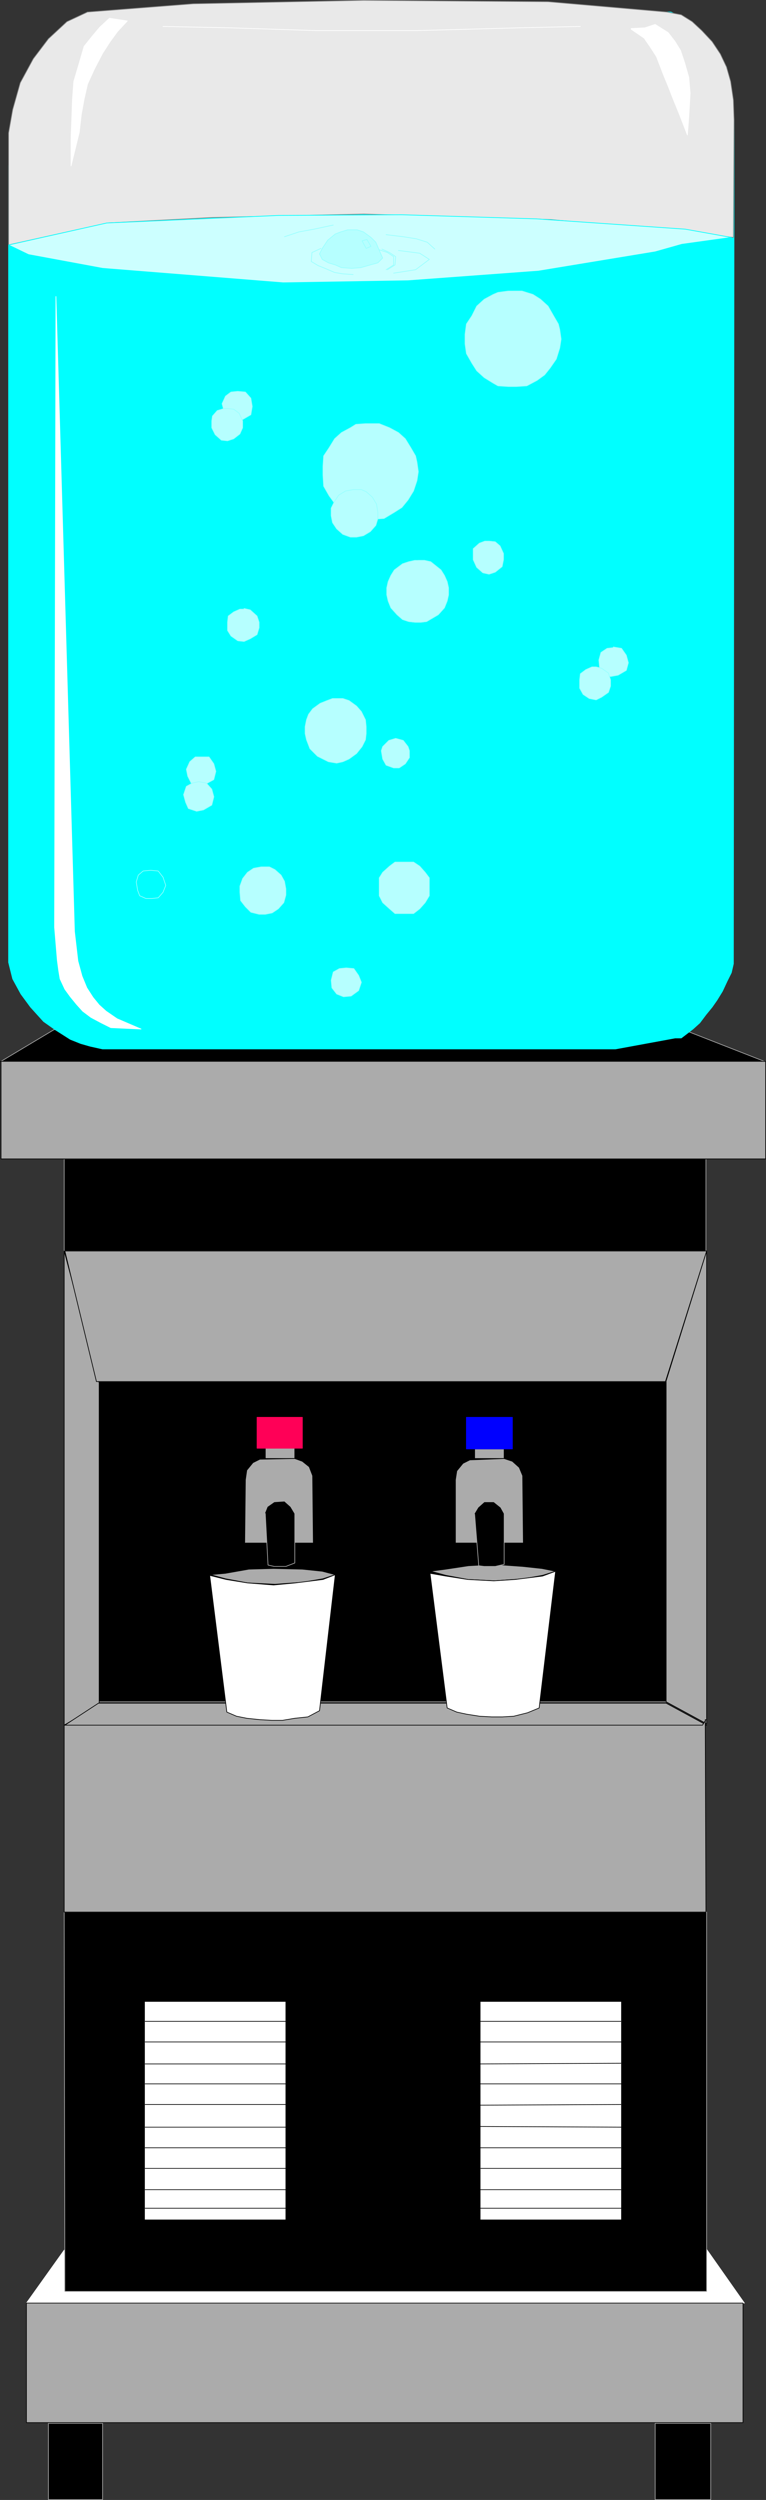 <?xml version="1.0" encoding="UTF-8" standalone="no"?>
<svg
   version="1.0"
   width="47.695mm"
   height="155.54mm"
   id="svg138"
   sodipodi:docname="Water Cooler 2.wmf"
   xmlns:inkscape="http://www.inkscape.org/namespaces/inkscape"
   xmlns:sodipodi="http://sodipodi.sourceforge.net/DTD/sodipodi-0.dtd"
   xmlns="http://www.w3.org/2000/svg"
   xmlns:svg="http://www.w3.org/2000/svg">
  <rect width="100%" height="100%" fill="#333333" stroke="none"/>
  <sodipodi:namedview
     id="namedview138"
     pagecolor="#ffffff"
     bordercolor="#000000"
     borderopacity="0.25"
     inkscape:showpageshadow="2"
     inkscape:pageopacity="0.0"
     inkscape:pagecheckerboard="0"
     inkscape:deskcolor="#d1d1d1"
     inkscape:document-units="mm" />
  <defs
     id="defs1">
    <pattern
       id="WMFhbasepattern"
       patternUnits="userSpaceOnUse"
       width="6"
       height="6"
       x="0"
       y="0" />
  </defs>
  <path
     style="fill:#000000;fill-opacity:1;fill-rule:evenodd;stroke:none"
     d="m 11.388,569.851 h 12.761 v 17.937 H 11.388 Z"
     id="path1" />
  <path
     style="fill:none;stroke:#ababab;stroke-width:0.162px;stroke-linecap:round;stroke-linejoin:round;stroke-miterlimit:4;stroke-dasharray:none;stroke-opacity:1"
     d="m 11.388,569.851 h 12.761 v 17.937 H 11.388 v -17.937 0"
     id="path2" />
  <path
     style="fill:#000000;fill-opacity:1;fill-rule:evenodd;stroke:none"
     d="m 154.178,569.851 h 13.084 v 17.937 h -13.084 z"
     id="path3" />
  <path
     style="fill:none;stroke:#ababab;stroke-width:0.162px;stroke-linecap:round;stroke-linejoin:round;stroke-miterlimit:4;stroke-dasharray:none;stroke-opacity:1"
     d="m 154.178,569.851 h 13.084 v 17.937 h -13.084 v -17.937 0"
     id="path4" />
  <path
     style="fill:#ffffff;fill-opacity:1;fill-rule:evenodd;stroke:none"
     d="M 15.103,529.13 6.219,541.573 H 175.177 l -9.207,-13.089 v 10.18 l -150.867,0.162 v -9.695 z"
     id="path5" />
  <path
     style="fill:none;stroke:#ffffff;stroke-width:0.162px;stroke-linecap:round;stroke-linejoin:round;stroke-miterlimit:4;stroke-dasharray:none;stroke-opacity:1"
     d="M 15.103,529.13 6.219,541.573 H 175.177 l -9.207,-13.089 v 10.18 l -150.867,0.162 v -9.695 0"
     id="path6" />
  <path
     style="fill:#000000;fill-opacity:1;fill-rule:evenodd;stroke:none"
     d="M 166.293,538.826 H 15.264 l -0.162,-89.198 H 166.293 Z"
     id="path7" />
  <path
     style="fill:none;stroke:#ababab;stroke-width:0.162px;stroke-linecap:round;stroke-linejoin:round;stroke-miterlimit:4;stroke-dasharray:none;stroke-opacity:1"
     d="M 166.293,538.826 H 15.264 l -0.162,-89.198 H 166.293 v 89.198 0"
     id="path8" />
  <path
     style="fill:#000000;fill-opacity:1;fill-rule:evenodd;stroke:none"
     d="M 23.179,324.879 H 158.216 v 75.301 H 23.179 v -75.301 z"
     id="path9" />
  <path
     style="fill:none;stroke:#ababab;stroke-width:0.162px;stroke-linecap:round;stroke-linejoin:round;stroke-miterlimit:4;stroke-dasharray:none;stroke-opacity:1"
     d="M 23.179,324.879 H 158.216 v 75.301 H 23.179 v -75.301 0"
     id="path10" />
  <path
     style="fill:#000000;fill-opacity:1;fill-rule:evenodd;stroke:none"
     d="M 15.103,272.523 166.131,272.2 v 21.976 H 15.103 v -21.653 z"
     id="path11" />
  <path
     style="fill:none;stroke:#ababab;stroke-width:0.162px;stroke-linecap:round;stroke-linejoin:round;stroke-miterlimit:4;stroke-dasharray:none;stroke-opacity:1"
     d="M 15.103,272.523 166.131,272.2 v 21.976 H 15.103 v -21.653 0"
     id="path12" />
  <path
     style="fill:#000000;fill-opacity:1;fill-rule:evenodd;stroke:none"
     d="M 12.68,242.144 0.242,249.577 H 179.861 l -17.768,-6.948 -2.584,-2.262 -2.261,0.646 H 143.194 112.827 93.444 52.254 22.533 19.464 18.01 Z"
     id="path13" />
  <path
     style="fill:none;stroke:#ababab;stroke-width:0.162px;stroke-linecap:round;stroke-linejoin:round;stroke-miterlimit:4;stroke-dasharray:none;stroke-opacity:1"
     d="M 12.68,242.144 0.242,249.577 H 179.861 l -17.768,-6.948 -2.584,-2.262 -2.261,0.646 H 143.194 112.827 93.444 52.254 22.533 19.464 18.01 l -5.33,1.131 v 0"
     id="path14" />
  <path
     style="fill:#ababab;fill-opacity:1;fill-rule:evenodd;stroke:none"
     d="M 0.081,249.577 H 180.184 v 22.946 H 0.242 v -22.946 0 z"
     id="path15" />
  <path
     style="fill:none;stroke:#000000;stroke-width:0.162px;stroke-linecap:round;stroke-linejoin:round;stroke-miterlimit:4;stroke-dasharray:none;stroke-opacity:1"
     d="M 0.081,249.577 H 180.184 v 22.946 H 0.242 v -22.946 0"
     id="path16" />
  <path
     style="fill:#ababab;fill-opacity:1;fill-rule:evenodd;stroke:none"
     d="M 15.103,405.513 V 294.177 l 8.238,31.025 v 75.625 l -8.238,4.848 v 0 z"
     id="path17" />
  <path
     style="fill:none;stroke:#000000;stroke-width:0.162px;stroke-linecap:round;stroke-linejoin:round;stroke-miterlimit:4;stroke-dasharray:none;stroke-opacity:1"
     d="M 15.103,405.513 V 294.177 l 8.238,31.025 v 75.625 l -8.238,4.848 v 0"
     id="path18" />
  <path
     style="fill:#ababab;fill-opacity:1;fill-rule:evenodd;stroke:none"
     d="M 166.293,404.382 V 294.177 l -9.53,30.541 v 75.463 l 9.53,5.171 z"
     id="path19" />
  <path
     style="fill:none;stroke:#000000;stroke-width:0.162px;stroke-linecap:round;stroke-linejoin:round;stroke-miterlimit:4;stroke-dasharray:none;stroke-opacity:1"
     d="M 166.293,404.382 V 294.177 l -9.53,30.541 v 75.463 l 9.53,5.171 v -0.97 0"
     id="path20" />
  <path
     style="fill:#ababab;fill-opacity:1;fill-rule:evenodd;stroke:none"
     d="M 156.601,324.879 H 22.695 L 15.264,294.177 H 166.293 l -9.692,30.702 z"
     id="path21" />
  <path
     style="fill:none;stroke:#000000;stroke-width:0.162px;stroke-linecap:round;stroke-linejoin:round;stroke-miterlimit:4;stroke-dasharray:none;stroke-opacity:1"
     d="M 156.601,324.879 H 22.695 L 15.264,294.177 H 166.293 l -9.692,30.702 v 0"
     id="path22" />
  <path
     style="fill:#ababab;fill-opacity:1;fill-rule:evenodd;stroke:none"
     d="m 23.179,400.504 -7.915,5.171 H 166.293 l -9.53,-5.171 z"
     id="path23" />
  <path
     style="fill:none;stroke:#000000;stroke-width:0.162px;stroke-linecap:round;stroke-linejoin:round;stroke-miterlimit:4;stroke-dasharray:none;stroke-opacity:1"
     d="m 23.179,400.504 -7.915,5.171 H 166.293 l -9.53,-5.171 H 23.179 v 0"
     id="path24" />
  <path
     style="fill:#ababab;fill-opacity:1;fill-rule:evenodd;stroke:none"
     d="m 165.97,404.382 0.162,45.246 H 15.103 V 405.674 H 165.323 l 0.808,-1.293 v 0 z"
     id="path25" />
  <path
     style="fill:none;stroke:#000000;stroke-width:0.162px;stroke-linecap:round;stroke-linejoin:round;stroke-miterlimit:4;stroke-dasharray:none;stroke-opacity:1"
     d="m 165.97,404.382 0.162,45.246 H 15.103 V 405.674 H 165.323 l 0.808,-1.293 v 0"
     id="path26" />
  <path
     style="fill:#ababab;fill-opacity:1;fill-rule:evenodd;stroke:none"
     d="M 6.219,541.573 H 174.854 v 28.117 H 6.219 V 541.573 Z"
     id="path27" />
  <path
     style="fill:none;stroke:#000000;stroke-width:0.162px;stroke-linecap:round;stroke-linejoin:round;stroke-miterlimit:4;stroke-dasharray:none;stroke-opacity:1"
     d="M 6.219,541.573 H 174.854 v 28.117 H 6.219 v -28.117 0"
     id="path28" />
  <path
     style="fill:#ababab;fill-opacity:1;fill-rule:evenodd;stroke:none"
     d="m 62.269,340.553 h 7.107 v 2.424 h -6.946 v -2.424 0 z"
     id="path29" />
  <path
     style="fill:none;stroke:#000000;stroke-width:0.162px;stroke-linecap:round;stroke-linejoin:round;stroke-miterlimit:4;stroke-dasharray:none;stroke-opacity:1"
     d="m 62.269,340.553 h 7.107 v 2.424 h -6.946 v -2.424 0"
     id="path30" />
  <path
     style="fill:#ababab;fill-opacity:1;fill-rule:evenodd;stroke:none"
     d="m 57.585,362.853 0.162,-14.866 0.323,-2.262 1.454,-1.778 1.615,-0.808 8.238,-0.162 1.777,0.646 1.615,1.293 0.808,2.101 0.162,15.836 h -15.991 v 0 z"
     id="path31" />
  <path
     style="fill:none;stroke:#000000;stroke-width:0.162px;stroke-linecap:round;stroke-linejoin:round;stroke-miterlimit:4;stroke-dasharray:none;stroke-opacity:1"
     d="m 57.585,362.853 0.162,-14.866 0.323,-2.262 1.454,-1.778 1.615,-0.808 8.238,-0.162 1.777,0.646 1.615,1.293 0.808,2.101 0.162,15.836 h -15.991 v 0"
     id="path32" />
  <path
     style="fill:#ababab;fill-opacity:1;fill-rule:evenodd;stroke:none"
     d="m 111.535,340.715 h 7.107 v 2.262 h -6.946 v -2.262 0 z"
     id="path33" />
  <path
     style="fill:none;stroke:#000000;stroke-width:0.162px;stroke-linecap:round;stroke-linejoin:round;stroke-miterlimit:4;stroke-dasharray:none;stroke-opacity:1"
     d="m 111.535,340.715 h 7.107 v 2.262 h -6.946 v -2.262 0"
     id="path34" />
  <path
     style="fill:#ababab;fill-opacity:1;fill-rule:evenodd;stroke:none"
     d="m 107.174,362.853 v -14.866 l 0.323,-2.101 1.454,-1.778 1.615,-0.808 8.076,-0.323 1.938,0.646 1.615,1.454 0.808,1.939 0.162,15.836 h -15.991 z"
     id="path35" />
  <path
     style="fill:none;stroke:#000000;stroke-width:0.162px;stroke-linecap:round;stroke-linejoin:round;stroke-miterlimit:4;stroke-dasharray:none;stroke-opacity:1"
     d="m 107.174,362.853 v -14.866 l 0.323,-2.101 1.454,-1.778 1.615,-0.808 8.076,-0.323 1.938,0.646 1.615,1.454 0.808,1.939 0.162,15.836 h -15.991 v 0"
     id="path36" />
  <path
     style="fill:#0000ff;fill-opacity:1;fill-rule:evenodd;stroke:none"
     d="m 109.758,333.282 h 10.822 v 7.433 h -10.822 v -7.433 z"
     id="path37" />
  <path
     style="fill:none;stroke:#0000ff;stroke-width:0.162px;stroke-linecap:round;stroke-linejoin:round;stroke-miterlimit:4;stroke-dasharray:none;stroke-opacity:1"
     d="m 109.758,333.282 h 10.822 v 7.433 h -10.822 v -7.433 0"
     id="path38" />
  <path
     style="fill:#ff0057;fill-opacity:1;fill-rule:evenodd;stroke:none"
     d="M 60.492,333.282 H 71.153 v 7.272 H 60.492 v -7.272 z"
     id="path39" />
  <path
     style="fill:none;stroke:#ff0057;stroke-width:0.162px;stroke-linecap:round;stroke-linejoin:round;stroke-miterlimit:4;stroke-dasharray:none;stroke-opacity:1"
     d="M 60.492,333.282 H 71.153 v 7.272 H 60.492 v -7.272 0"
     id="path40" />
  <path
     style="fill:#ababab;fill-opacity:1;fill-rule:evenodd;stroke:none"
     d="m 49.508,370.286 3.554,-0.323 5.492,-0.97 5.815,-0.162 6.784,0.162 4.684,0.485 3.069,0.808 -2.907,0.97 -4.684,0.808 -6.623,0.485 -6.461,-0.323 -5.169,-0.97 -3.554,-0.97 z"
     id="path41" />
  <path
     style="fill:none;stroke:#000000;stroke-width:0.162px;stroke-linecap:round;stroke-linejoin:round;stroke-miterlimit:4;stroke-dasharray:none;stroke-opacity:1"
     d="m 49.508,370.286 3.554,-0.323 5.492,-0.97 5.815,-0.162 6.784,0.162 4.684,0.485 3.069,0.808 -2.907,0.97 -4.684,0.808 -6.623,0.485 -6.461,-0.323 -5.169,-0.97 -3.554,-0.97 v 0"
     id="path42" />
  <path
     style="fill:#ababab;fill-opacity:1;fill-rule:evenodd;stroke:none"
     d="m 101.197,369.478 3.715,-0.485 5.33,-0.808 5.977,-0.323 6.784,0.485 4.523,0.485 3.231,0.646 -3.069,0.97 -4.523,0.808 -6.784,0.485 -6.3,-0.323 -5.169,-0.97 -3.554,-0.97 v 0 z"
     id="path43" />
  <path
     style="fill:none;stroke:#000000;stroke-width:0.162px;stroke-linecap:round;stroke-linejoin:round;stroke-miterlimit:4;stroke-dasharray:none;stroke-opacity:1"
     d="m 101.197,369.478 3.715,-0.485 5.33,-0.808 5.977,-0.323 6.784,0.485 4.523,0.485 3.231,0.646 -3.069,0.97 -4.523,0.808 -6.784,0.485 -6.3,-0.323 -5.169,-0.97 -3.554,-0.97 v 0"
     id="path44" />
  <path
     style="fill:#ffffff;fill-opacity:1;fill-rule:evenodd;stroke:none"
     d="m 53.385,402.604 -4.038,-32.157 3.877,0.97 5.007,0.808 6.138,0.485 5.169,-0.485 6.461,-0.808 2.907,-1.131 -3.715,31.995 -2.746,1.454 -3.069,0.323 -2.907,0.485 h -2.423 l -2.907,-0.162 -3.069,-0.323 -2.423,-0.485 z"
     id="path45" />
  <path
     style="fill:none;stroke:#000000;stroke-width:0.162px;stroke-linecap:round;stroke-linejoin:round;stroke-miterlimit:4;stroke-dasharray:none;stroke-opacity:1"
     d="m 53.385,402.604 -4.038,-32.157 3.877,0.97 5.007,0.808 6.138,0.485 5.169,-0.485 6.461,-0.808 2.907,-1.131 -3.715,31.995 -2.746,1.454 -3.069,0.323 -2.907,0.485 h -2.423 l -2.907,-0.162 -3.069,-0.323 -2.423,-0.485 -2.261,-0.97 v 0"
     id="path46" />
  <path
     style="fill:#ffffff;fill-opacity:1;fill-rule:evenodd;stroke:none"
     d="m 105.235,401.635 -4.038,-31.672 3.715,0.646 5.169,0.808 6.138,0.323 5.007,-0.323 6.461,-0.808 3.069,-1.131 -3.877,32.157 -2.746,1.131 -3.231,0.808 -2.746,0.162 h -2.423 l -2.907,-0.162 -3.069,-0.485 -2.261,-0.485 z"
     id="path47" />
  <path
     style="fill:none;stroke:#000000;stroke-width:0.162px;stroke-linecap:round;stroke-linejoin:round;stroke-miterlimit:4;stroke-dasharray:none;stroke-opacity:1"
     d="m 105.235,401.635 -4.038,-31.672 3.715,0.646 5.169,0.808 6.138,0.323 5.007,-0.323 6.461,-0.808 3.069,-1.131 -3.877,32.157 -2.746,1.131 -3.231,0.808 -2.746,0.162 h -2.423 l -2.907,-0.162 -3.069,-0.485 -2.261,-0.485 -2.261,-0.97 v 0"
     id="path48" />
  <path
     style="fill:#000000;fill-opacity:1;fill-rule:evenodd;stroke:none"
     d="m 62.269,355.904 0.646,-1.616 1.615,-1.131 2.423,-0.162 1.454,1.293 0.969,1.616 v 11.635 l -2.1,0.808 h -1.292 -1.454 l -1.454,-0.323 -0.646,-12.119 v 0 z"
     id="path49" />
  <path
     style="fill:none;stroke:#ababab;stroke-width:0.162px;stroke-linecap:round;stroke-linejoin:round;stroke-miterlimit:4;stroke-dasharray:none;stroke-opacity:1"
     d="m 62.269,355.904 0.646,-1.616 1.615,-1.131 2.423,-0.162 1.454,1.293 0.969,1.616 v 11.635 l -2.1,0.808 h -1.292 -1.454 l -1.454,-0.323 -0.646,-12.119 v 0"
     id="path50" />
  <path
     style="fill:#000000;fill-opacity:1;fill-rule:evenodd;stroke:none"
     d="m 111.535,356.066 0.969,-1.616 1.454,-1.293 h 2.261 l 1.615,1.293 0.808,1.454 v 11.958 l -2.1,0.485 h -1.131 -1.454 l -1.292,-0.162 -0.969,-12.119 v 0 z"
     id="path51" />
  <path
     style="fill:none;stroke:#ababab;stroke-width:0.162px;stroke-linecap:round;stroke-linejoin:round;stroke-miterlimit:4;stroke-dasharray:none;stroke-opacity:1"
     d="m 111.535,356.066 0.969,-1.616 1.454,-1.293 h 2.261 l 1.615,1.293 0.808,1.454 v 11.958 l -2.1,0.485 h -1.131 -1.454 l -1.292,-0.162 -0.969,-12.119 v 0"
     id="path52" />
  <path
     style="fill:#ffffff;fill-opacity:1;fill-rule:evenodd;stroke:none"
     d="m 33.84,470.634 h 33.436 v 51.386 H 34.002 v -51.386 0 z"
     id="path53" />
  <path
     style="fill:none;stroke:#000000;stroke-width:0.162px;stroke-linecap:round;stroke-linejoin:round;stroke-miterlimit:4;stroke-dasharray:none;stroke-opacity:1"
     d="m 33.84,470.634 h 33.436 v 51.386 H 34.002 v -51.386 0"
     id="path54" />
  <path
     style="fill:#ffffff;fill-opacity:1;fill-rule:evenodd;stroke:none"
     d="m 112.989,470.634 h 33.275 v 51.386 H 112.989 V 470.634 Z"
     id="path55" />
  <path
     style="fill:none;stroke:#000000;stroke-width:0.162px;stroke-linecap:round;stroke-linejoin:round;stroke-miterlimit:4;stroke-dasharray:none;stroke-opacity:1"
     d="m 112.989,470.634 h 33.275 v 51.386 h -33.275 v -51.386 0"
     id="path56" />
  <path
     style="fill:none;stroke:#000000;stroke-width:0.162px;stroke-linecap:round;stroke-linejoin:round;stroke-miterlimit:4;stroke-dasharray:none;stroke-opacity:1"
     d="M 34.163,475.32 H 67.276"
     id="path57" />
  <path
     style="fill:none;stroke:#000000;stroke-width:0.162px;stroke-linecap:round;stroke-linejoin:round;stroke-miterlimit:4;stroke-dasharray:none;stroke-opacity:1"
     d="M 34.163,480.168 H 67.276"
     id="path58" />
  <path
     style="fill:none;stroke:#000000;stroke-width:0.162px;stroke-linecap:round;stroke-linejoin:round;stroke-miterlimit:4;stroke-dasharray:none;stroke-opacity:1"
     d="M 34.163,485.339 H 67.276"
     id="path59" />
  <path
     style="fill:none;stroke:#000000;stroke-width:0.162px;stroke-linecap:round;stroke-linejoin:round;stroke-miterlimit:4;stroke-dasharray:none;stroke-opacity:1"
     d="M 34.163,490.025 H 67.276"
     id="path60" />
  <path
     style="fill:none;stroke:#000000;stroke-width:0.162px;stroke-linecap:round;stroke-linejoin:round;stroke-miterlimit:4;stroke-dasharray:none;stroke-opacity:1"
     d="M 34.163,494.873 H 67.276"
     id="path61" />
  <path
     style="fill:none;stroke:#000000;stroke-width:0.162px;stroke-linecap:round;stroke-linejoin:round;stroke-miterlimit:4;stroke-dasharray:none;stroke-opacity:1"
     d="M 34.163,500.205 H 67.276"
     id="path62" />
  <path
     style="fill:none;stroke:#000000;stroke-width:0.162px;stroke-linecap:round;stroke-linejoin:round;stroke-miterlimit:4;stroke-dasharray:none;stroke-opacity:1"
     d="M 34.163,505.053 H 67.276"
     id="path63" />
  <path
     style="fill:none;stroke:#000000;stroke-width:0.162px;stroke-linecap:round;stroke-linejoin:round;stroke-miterlimit:4;stroke-dasharray:none;stroke-opacity:1"
     d="M 34.163,509.901 H 67.276"
     id="path64" />
  <path
     style="fill:none;stroke:#000000;stroke-width:0.162px;stroke-linecap:round;stroke-linejoin:round;stroke-miterlimit:4;stroke-dasharray:none;stroke-opacity:1"
     d="M 34.163,514.91 H 67.276"
     id="path65" />
  <path
     style="fill:none;stroke:#000000;stroke-width:0.162px;stroke-linecap:round;stroke-linejoin:round;stroke-miterlimit:4;stroke-dasharray:none;stroke-opacity:1"
     d="M 34.163,519.273 H 67.276"
     id="path66" />
  <path
     style="fill:none;stroke:#000000;stroke-width:0.162px;stroke-linecap:round;stroke-linejoin:round;stroke-miterlimit:4;stroke-dasharray:none;stroke-opacity:1"
     d="m 112.989,519.273 h 33.275"
     id="path67" />
  <path
     style="fill:none;stroke:#000000;stroke-width:0.162px;stroke-linecap:round;stroke-linejoin:round;stroke-miterlimit:4;stroke-dasharray:none;stroke-opacity:1"
     d="M 146.102,514.91 H 112.989"
     id="path68" />
  <path
     style="fill:none;stroke:#000000;stroke-width:0.162px;stroke-linecap:round;stroke-linejoin:round;stroke-miterlimit:4;stroke-dasharray:none;stroke-opacity:1"
     d="m 113.15,509.901 h 33.113"
     id="path69" />
  <path
     style="fill:none;stroke:#000000;stroke-width:0.162px;stroke-linecap:round;stroke-linejoin:round;stroke-miterlimit:4;stroke-dasharray:none;stroke-opacity:1"
     d="M 146.102,505.053 H 112.989"
     id="path70" />
  <path
     style="fill:none;stroke:#000000;stroke-width:0.162px;stroke-linecap:round;stroke-linejoin:round;stroke-miterlimit:4;stroke-dasharray:none;stroke-opacity:1"
     d="m 112.989,500.044 33.275,0.162"
     id="path71" />
  <path
     style="fill:none;stroke:#000000;stroke-width:0.162px;stroke-linecap:round;stroke-linejoin:round;stroke-miterlimit:4;stroke-dasharray:none;stroke-opacity:1"
     d="m 146.102,494.873 -33.113,0.162"
     id="path72" />
  <path
     style="fill:none;stroke:#000000;stroke-width:0.162px;stroke-linecap:round;stroke-linejoin:round;stroke-miterlimit:4;stroke-dasharray:none;stroke-opacity:1"
     d="m 112.989,490.025 h 33.275"
     id="path73" />
  <path
     style="fill:none;stroke:#000000;stroke-width:0.162px;stroke-linecap:round;stroke-linejoin:round;stroke-miterlimit:4;stroke-dasharray:none;stroke-opacity:1"
     d="m 146.102,485.177 -33.113,0.162"
     id="path74" />
  <path
     style="fill:none;stroke:#000000;stroke-width:0.162px;stroke-linecap:round;stroke-linejoin:round;stroke-miterlimit:4;stroke-dasharray:none;stroke-opacity:1"
     d="m 112.989,480.168 h 33.275"
     id="path75" />
  <path
     style="fill:none;stroke:#000000;stroke-width:0.162px;stroke-linecap:round;stroke-linejoin:round;stroke-miterlimit:4;stroke-dasharray:none;stroke-opacity:1"
     d="M 146.102,475.32 H 112.989"
     id="path76" />
  <path
     style="fill:#00ffff;fill-opacity:1;fill-rule:evenodd;stroke:none"
     d="m 18.979,245.376 -2.423,-0.97 -3.554,-2.262 -2.746,-1.939 -3.069,-3.393 -2.261,-3.07 -1.938,-3.555 -0.969,-3.878 V 224.046 38.863 L 5.734,20.926 11.388,9.13 20.595,2.828 H 157.893 l 4.846,2.424 4.361,4.525 3.877,5.979 1.777,12.443 -0.162,198.434 -0.485,2.101 -0.969,1.939 -1.131,2.424 -1.292,2.101 -1.131,1.616 -1.454,1.778 -1.454,1.939 -1.615,1.454 -2.746,2.101 h -1.454 l -14.053,2.585 H 88.598 24.148 l -2.907,-0.646 -2.261,-0.646 z"
     id="path77" />
  <path
     style="fill:none;stroke:#00ffff;stroke-width:0.162px;stroke-linecap:round;stroke-linejoin:round;stroke-miterlimit:4;stroke-dasharray:none;stroke-opacity:1"
     d="m 18.979,245.376 -2.423,-0.97 -3.554,-2.262 -2.746,-1.939 -3.069,-3.393 -2.261,-3.07 -1.938,-3.555 -0.969,-3.878 V 224.046 38.863 L 5.734,20.926 11.388,9.13 20.595,2.828 H 157.893 l 4.846,2.424 4.361,4.525 3.877,5.979 1.777,12.443 -0.162,198.434 -0.485,2.101 -0.969,1.939 -1.131,2.424 -1.292,2.101 -1.131,1.616 -1.454,1.778 -1.454,1.939 -1.615,1.454 -2.746,2.101 h -1.454 l -14.053,2.585 H 88.598 24.148 l -2.907,-0.646 -2.261,-0.646 v 0"
     id="path78" />
  <path
     style="fill:#e9e9e9;fill-opacity:1;fill-rule:evenodd;stroke:none"
     d="M 2.019,57.607 V 35.954 31.268 L 2.988,25.774 4.765,19.472 7.834,13.816 11.388,9.13 15.749,5.09 20.595,2.828 45.47,0.889 l 40.059,-0.808 43.451,0.323 27.944,2.424 3.392,0.646 2.584,1.616 2.261,2.101 2.423,2.585 1.938,2.909 1.454,3.07 0.969,3.393 0.646,4.363 0.162,4.686 -0.162,27.632 -42.966,-4.201 -44.097,-1.293 -35.536,0.808 -24.714,1.293 -22.614,5.009 z"
     id="path79" />
  <path
     style="fill:none;stroke:#838383;stroke-width:0.162px;stroke-linecap:round;stroke-linejoin:round;stroke-miterlimit:4;stroke-dasharray:none;stroke-opacity:1"
     d="M 2.019,57.607 V 35.954 31.268 L 2.988,25.774 4.765,19.472 7.834,13.816 11.388,9.13 15.749,5.09 20.595,2.828 45.47,0.889 l 40.059,-0.808 43.451,0.323 27.944,2.424 3.392,0.646 2.584,1.616 2.261,2.101 2.423,2.585 1.938,2.909 1.454,3.07 0.969,3.393 0.646,4.363 0.162,4.686 -0.162,27.632 -42.966,-4.201 -44.097,-1.293 -35.536,0.808 -24.714,1.293 -22.614,5.009 -0.646,0.162 v 0"
     id="path80" />
  <path
     style="fill:#ccffff;fill-opacity:1;fill-rule:evenodd;stroke:none"
     d="m 25.118,52.436 40.382,-1.778 29.075,-0.162 31.659,0.97 35.051,2.424 10.822,1.939 -11.63,1.616 -6.3,1.778 -27.46,4.525 L 96.028,66.01 66.63,66.495 24.148,63.101 6.703,59.869 2.019,57.607 Z"
     id="path81" />
  <path
     style="fill:none;stroke:#00ffff;stroke-width:0.162px;stroke-linecap:round;stroke-linejoin:round;stroke-miterlimit:4;stroke-dasharray:none;stroke-opacity:1"
     d="m 25.118,52.436 40.382,-1.778 29.075,-0.162 31.659,0.97 35.051,2.424 10.822,1.939 -11.63,1.616 -6.3,1.778 -27.46,4.525 L 96.028,66.01 66.63,66.495 24.148,63.101 6.703,59.869 2.019,57.607 25.118,52.436 v 0"
     id="path82" />
  <path
     style="fill:#b6ffff;fill-opacity:1;fill-rule:evenodd;stroke:none"
     d="m 82.621,54.052 h 1.454 l 1.454,0.485 1.777,1.293 1.131,1.131 0.969,2.262 0.646,1.454 -1.131,1.131 -1.777,0.485 -2.261,0.646 -2.1,0.162 -2.423,-0.162 -1.454,-0.646 -1.615,-0.485 -1.454,-0.808 -0.646,-1.293 0.646,-1.293 1.292,-1.939 1.777,-1.454 1.292,-0.485 1.615,-0.485 z"
     id="path83" />
  <path
     style="fill:none;stroke:#99ffff;stroke-width:0.162px;stroke-linecap:round;stroke-linejoin:round;stroke-miterlimit:4;stroke-dasharray:none;stroke-opacity:1"
     d="m 82.621,54.052 h 1.454 l 1.454,0.485 1.777,1.293 1.131,1.131 0.969,2.262 0.646,1.454 -1.131,1.131 -1.777,0.485 -2.261,0.646 -2.1,0.162 -2.423,-0.162 -1.454,-0.646 -1.615,-0.485 -1.454,-0.808 -0.646,-1.293 0.646,-1.293 1.292,-1.939 1.777,-1.454 1.292,-0.485 1.615,-0.485 h 0.808 v 0"
     id="path84" />
  <path
     style="fill:none;stroke:#99ffff;stroke-width:0.162px;stroke-linecap:round;stroke-linejoin:round;stroke-miterlimit:4;stroke-dasharray:none;stroke-opacity:1"
     d="m 75.514,58.415 -2.1,0.97 -0.162,2.101 1.615,0.97 1.615,0.646 2.261,0.97 1.938,0.323 2.423,0.162"
     id="path85" />
  <path
     style="fill:none;stroke:#99ffff;stroke-width:0.162px;stroke-linecap:round;stroke-linejoin:round;stroke-miterlimit:4;stroke-dasharray:none;stroke-opacity:1"
     d="m 89.89,58.577 1.777,0.808 1.454,0.97 -0.162,1.939 -1.777,1.131"
     id="path86" />
  <path
     style="fill:none;stroke:#99ffff;stroke-width:0.162px;stroke-linecap:round;stroke-linejoin:round;stroke-miterlimit:4;stroke-dasharray:none;stroke-opacity:1"
     d="m 89.244,58.738 1.938,0.646 1.454,0.97 v 1.939 l -1.777,1.131"
     id="path87" />
  <path
     style="fill:none;stroke:#99ffff;stroke-width:0.162px;stroke-linecap:round;stroke-linejoin:round;stroke-miterlimit:4;stroke-dasharray:none;stroke-opacity:1"
     d="m 93.767,58.9 5.007,0.646 2.261,1.454 -3.231,2.424 -5.169,0.808"
     id="path88" />
  <path
     style="fill:none;stroke:#99ffff;stroke-width:0.162px;stroke-linecap:round;stroke-linejoin:round;stroke-miterlimit:4;stroke-dasharray:none;stroke-opacity:1"
     d="m 90.859,55.183 4.038,0.485 3.069,0.485 2.584,0.808 1.777,1.616"
     id="path89" />
  <path
     style="fill:none;stroke:#99ffff;stroke-width:0.162px;stroke-linecap:round;stroke-linejoin:round;stroke-miterlimit:4;stroke-dasharray:none;stroke-opacity:1"
     d="m 78.422,52.921 -4.523,0.97 -3.554,0.646 -3.392,1.131"
     id="path90" />
  <path
     style="fill:none;stroke:#ffffff;stroke-width:0.162px;stroke-linecap:round;stroke-linejoin:round;stroke-miterlimit:4;stroke-dasharray:none;stroke-opacity:1"
     d="m 38.363,6.221 15.83,0.323 20.029,0.646 h 24.068 L 122.034,6.544 136.572,6.221"
     id="path91" />
  <path
     style="fill:#b6ffff;fill-opacity:1;fill-rule:evenodd;stroke:none"
     d="m 86.336,56.314 0.969,1.616 -1.131,0.485 -0.969,-1.778 z"
     id="path92" />
  <path
     style="fill:none;stroke:#99ffff;stroke-width:0.162px;stroke-linecap:round;stroke-linejoin:round;stroke-miterlimit:4;stroke-dasharray:none;stroke-opacity:1"
     d="m 86.336,56.314 0.969,1.616 -1.131,0.485 -0.969,-1.778 1.131,-0.323 v 0"
     id="path93" />
  <path
     style="fill:none;stroke:#99ffff;stroke-width:0.162px;stroke-linecap:round;stroke-linejoin:round;stroke-miterlimit:4;stroke-dasharray:none;stroke-opacity:1"
     d="m 83.591,115.134 h 1.454 l 1.131,0.485 1.454,1.293 0.969,1.616 0.323,1.939 v 1.454 l -0.485,1.616 -1.292,1.454 -1.615,0.97 -1.615,0.323 h -1.454 l -1.777,-0.646 -1.454,-1.293 -0.969,-1.454 -0.323,-1.616 v -1.778 l 0.808,-1.616 0.969,-1.454 1.615,-0.97 1.777,-0.323"
     id="path94" />
  <path
     style="fill:none;stroke:#99ffff;stroke-width:0.162px;stroke-linecap:round;stroke-linejoin:round;stroke-miterlimit:4;stroke-dasharray:none;stroke-opacity:1"
     d="m 98.451,131.778 h 1.454 l 1.454,0.323 2.423,1.939 0.808,1.293 0.646,1.454 0.323,1.454 v 1.616 l -0.323,1.454 -0.646,1.616 -1.454,1.616 -2.746,1.616 -1.292,0.162 h -1.454 l -1.454,-0.162 -1.454,-0.485 -1.292,-1.131 -1.454,-1.616 -0.646,-1.616 -0.323,-1.454 v -1.616 l 0.323,-1.454 0.646,-1.454 0.808,-1.293 1.938,-1.454 1.454,-0.485 1.454,-0.323"
     id="path95" />
  <path
     style="fill:none;stroke:#99ffff;stroke-width:0.162px;stroke-linecap:round;stroke-linejoin:round;stroke-miterlimit:4;stroke-dasharray:none;stroke-opacity:1"
     d="m 115.088,127.253 1.454,0.162 1.131,0.97 0.808,1.778 v 1.454 l -0.323,1.616 -1.615,1.293 -1.454,0.485 -1.454,-0.323 -1.454,-1.293 -0.808,-1.778 v -1.454 -1.131 l 1.454,-1.293 1.292,-0.485"
     id="path96" />
  <path
     style="fill:none;stroke:#99ffff;stroke-width:0.162px;stroke-linecap:round;stroke-linejoin:round;stroke-miterlimit:4;stroke-dasharray:none;stroke-opacity:1"
     d="m 35.455,204.655 1.777,0.162 1.131,1.454 0.646,1.939 -0.646,1.616 -1.131,1.293 -1.454,0.162 h -1.454 l -1.454,-0.646 -0.485,-1.293 -0.323,-1.939 0.485,-1.616 1.131,-0.97 1.777,-0.162"
     id="path97" />
  <path
     style="fill:none;stroke:#99ffff;stroke-width:0.162px;stroke-linecap:round;stroke-linejoin:round;stroke-miterlimit:4;stroke-dasharray:none;stroke-opacity:1"
     d="m 46.762,183.81 1.777,0.323 1.292,1.454 0.485,1.778 -0.485,1.939 -1.938,1.131 -1.615,0.323 -1.938,-0.646 -0.646,-1.454 -0.485,-1.778 0.646,-1.939 1.454,-0.808 1.454,-0.323"
     id="path98" />
  <path
     style="fill:#b6ffff;fill-opacity:1;fill-rule:evenodd;stroke:none"
     d="m 55.969,92.026 1.777,0.162 1.292,1.454 0.323,1.939 -0.323,1.939 -1.938,1.131 -1.777,0.323 -1.777,-0.646 -0.808,-1.616 -0.485,-1.778 0.808,-1.778 1.292,-0.97 z"
     id="path99" />
  <path
     style="fill:none;stroke:#99ffff;stroke-width:0.162px;stroke-linecap:round;stroke-linejoin:round;stroke-miterlimit:4;stroke-dasharray:none;stroke-opacity:1"
     d="m 55.969,92.026 1.777,0.162 1.292,1.454 0.323,1.939 -0.323,1.939 -1.938,1.131 -1.777,0.323 -1.777,-0.646 -0.808,-1.616 -0.485,-1.778 0.808,-1.778 1.292,-0.97 1.615,-0.162 v 0"
     id="path100" />
  <path
     style="fill:#b6ffff;fill-opacity:1;fill-rule:evenodd;stroke:none"
     d="m 87.144,99.621 h 2.1 l 2.423,0.97 2.1,1.131 1.615,1.454 1.292,2.101 1.131,1.939 0.323,1.454 0.323,2.262 -0.323,2.101 -0.808,2.424 -1.292,2.101 -1.454,1.778 -1.777,1.131 -2.423,1.454 -2.261,0.162 h -2.1 l -2.261,-0.162 -1.292,-0.646 -2.1,-1.293 -1.615,-1.616 -1.292,-1.778 -1.292,-2.262 -0.162,-2.585 v -2.101 l 0.162,-2.424 1.292,-1.939 1.292,-2.101 1.615,-1.454 2.1,-1.131 1.292,-0.808 2.261,-0.162 z"
     id="path101" />
  <path
     style="fill:none;stroke:#99ffff;stroke-width:0.162px;stroke-linecap:round;stroke-linejoin:round;stroke-miterlimit:4;stroke-dasharray:none;stroke-opacity:1"
     d="m 87.144,99.621 h 2.1 l 2.423,0.97 2.1,1.131 1.615,1.454 1.292,2.101 1.131,1.939 0.323,1.454 0.323,2.262 -0.323,2.101 -0.808,2.424 -1.292,2.101 -1.454,1.778 -1.777,1.131 -2.423,1.454 -2.261,0.162 h -2.1 l -2.261,-0.162 -1.292,-0.646 -2.1,-1.293 -1.615,-1.616 -1.292,-1.778 -1.292,-2.262 -0.162,-2.585 v -2.101 l 0.162,-2.424 1.292,-1.939 1.292,-2.101 1.615,-1.454 2.1,-1.131 1.292,-0.808 2.261,-0.162 h 1.131 v 0"
     id="path102" />
  <path
     style="fill:#b6ffff;fill-opacity:1;fill-rule:evenodd;stroke:none"
     d="m 144.325,152.138 1.938,0.323 1.131,1.616 0.485,1.778 -0.485,1.778 -1.938,1.131 -1.777,0.323 -1.615,-0.646 -0.969,-1.454 -0.162,-1.778 0.485,-1.778 1.454,-0.97 1.454,-0.162 v 0 z"
     id="path103" />
  <path
     style="fill:none;stroke:#99ffff;stroke-width:0.162px;stroke-linecap:round;stroke-linejoin:round;stroke-miterlimit:4;stroke-dasharray:none;stroke-opacity:1"
     d="m 144.325,152.138 1.938,0.323 1.131,1.616 0.485,1.778 -0.485,1.778 -1.938,1.131 -1.777,0.323 -1.615,-0.646 -0.969,-1.454 -0.162,-1.778 0.485,-1.778 1.454,-0.97 1.454,-0.162 v 0"
     id="path104" />
  <path
     style="fill:#b6ffff;fill-opacity:1;fill-rule:evenodd;stroke:none"
     d="m 57.423,143.089 1.454,0.323 1.615,1.454 0.485,1.454 v 1.293 l -0.485,1.616 -1.615,0.97 -1.454,0.646 -1.454,-0.162 -1.615,-1.131 -0.808,-1.293 v -1.939 l 0.162,-1.454 1.292,-0.97 1.454,-0.646 h 0.969 v 0 z"
     id="path105" />
  <path
     style="fill:none;stroke:#99ffff;stroke-width:0.162px;stroke-linecap:round;stroke-linejoin:round;stroke-miterlimit:4;stroke-dasharray:none;stroke-opacity:1"
     d="m 57.423,143.089 1.454,0.323 1.615,1.454 0.485,1.454 v 1.293 l -0.485,1.616 -1.615,0.97 -1.454,0.646 -1.454,-0.162 -1.615,-1.131 -0.808,-1.293 v -1.939 l 0.162,-1.454 1.292,-0.97 1.454,-0.646 h 0.969 v 0"
     id="path106" />
  <path
     style="fill:#b6ffff;fill-opacity:1;fill-rule:evenodd;stroke:none"
     d="m 79.229,164.257 h 1.454 l 1.454,0.485 1.777,1.293 1.131,1.293 0.969,1.939 0.162,1.616 v 1.616 l -0.162,1.454 -0.808,1.616 -1.292,1.616 -1.777,1.293 -1.454,0.646 -1.454,0.323 -1.938,-0.323 -1.292,-0.646 -1.292,-0.646 -1.777,-1.778 -0.808,-2.101 -0.323,-1.454 v -1.616 l 0.323,-1.616 0.485,-1.293 0.969,-1.293 1.777,-1.293 1.615,-0.646 1.292,-0.485 h 0.969 z"
     id="path107" />
  <path
     style="fill:none;stroke:#99ffff;stroke-width:0.162px;stroke-linecap:round;stroke-linejoin:round;stroke-miterlimit:4;stroke-dasharray:none;stroke-opacity:1"
     d="m 79.229,164.257 h 1.454 l 1.454,0.485 1.777,1.293 1.131,1.293 0.969,1.939 0.162,1.616 v 1.616 l -0.162,1.454 -0.808,1.616 -1.292,1.616 -1.777,1.293 -1.454,0.646 -1.454,0.323 -1.938,-0.323 -1.292,-0.646 -1.292,-0.646 -1.777,-1.778 -0.808,-2.101 -0.323,-1.454 v -1.616 l 0.323,-1.616 0.485,-1.293 0.969,-1.293 1.777,-1.293 1.615,-0.646 1.292,-0.485 h 0.969 v 0"
     id="path108" />
  <path
     style="fill:#b6ffff;fill-opacity:1;fill-rule:evenodd;stroke:none"
     d="m 47.408,177.993 h 1.777 l 1.131,1.616 0.485,1.778 -0.485,1.939 -1.777,0.97 -1.777,0.485 -1.777,-0.646 -0.808,-1.616 -0.323,-1.616 0.808,-1.778 1.292,-1.131 z"
     id="path109" />
  <path
     style="fill:none;stroke:#99ffff;stroke-width:0.162px;stroke-linecap:round;stroke-linejoin:round;stroke-miterlimit:4;stroke-dasharray:none;stroke-opacity:1"
     d="m 47.408,177.993 h 1.777 l 1.131,1.616 0.485,1.778 -0.485,1.939 -1.777,0.97 -1.777,0.485 -1.777,-0.646 -0.808,-1.616 -0.323,-1.616 0.808,-1.778 1.292,-1.131 h 1.454 v 0"
     id="path110" />
  <path
     style="fill:#b6ffff;fill-opacity:1;fill-rule:evenodd;stroke:none"
     d="m 95.382,202.716 h 1.938 l 1.454,0.97 1.292,1.454 0.969,1.293 v 1.454 1.454 1.293 l -0.969,1.616 -1.292,1.454 -1.454,1.131 H 95.867 94.574 92.959 l -1.292,-1.131 -1.615,-1.454 -0.808,-1.616 v -1.293 -1.454 -1.454 l 0.808,-1.293 1.615,-1.454 1.292,-0.97 h 1.615 z"
     id="path111" />
  <path
     style="fill:none;stroke:#99ffff;stroke-width:0.162px;stroke-linecap:round;stroke-linejoin:round;stroke-miterlimit:4;stroke-dasharray:none;stroke-opacity:1"
     d="m 95.382,202.716 h 1.938 l 1.454,0.97 1.292,1.454 0.969,1.293 v 1.454 1.454 1.293 l -0.969,1.616 -1.292,1.454 -1.454,1.131 H 95.867 94.574 92.959 l -1.292,-1.131 -1.615,-1.454 -0.808,-1.616 v -1.293 -1.454 -1.454 l 0.808,-1.293 1.615,-1.454 1.292,-0.97 h 1.615 0.808 v 0"
     id="path112" />
  <path
     style="fill:#b6ffff;fill-opacity:1;fill-rule:evenodd;stroke:none"
     d="m 61.946,203.847 h 1.454 l 1.292,0.646 1.454,1.293 0.808,1.454 0.323,1.778 v 1.454 l -0.485,1.778 -1.292,1.454 -1.454,0.97 -1.615,0.323 h -1.454 l -1.938,-0.485 -1.292,-1.293 -1.131,-1.454 -0.162,-1.939 v -1.454 l 0.646,-1.778 1.131,-1.454 1.454,-0.97 1.777,-0.323 h 0.646 v 0 z"
     id="path113" />
  <path
     style="fill:none;stroke:#99ffff;stroke-width:0.162px;stroke-linecap:round;stroke-linejoin:round;stroke-miterlimit:4;stroke-dasharray:none;stroke-opacity:1"
     d="m 61.946,203.847 h 1.454 l 1.292,0.646 1.454,1.293 0.808,1.454 0.323,1.778 v 1.454 l -0.485,1.778 -1.292,1.454 -1.454,0.97 -1.615,0.323 h -1.454 l -1.938,-0.485 -1.292,-1.293 -1.131,-1.454 -0.162,-1.939 v -1.454 l 0.646,-1.778 1.131,-1.454 1.454,-0.97 1.777,-0.323 h 0.646 v 0"
     id="path114" />
  <path
     style="fill:#b6ffff;fill-opacity:1;fill-rule:evenodd;stroke:none"
     d="m 81.491,227.601 1.777,0.162 1.131,1.616 0.646,1.616 -0.646,1.939 -1.777,1.293 -1.777,0.162 -1.615,-0.646 -1.131,-1.454 -0.162,-1.778 0.485,-1.939 1.454,-0.808 1.615,-0.162 z"
     id="path115" />
  <path
     style="fill:none;stroke:#99ffff;stroke-width:0.162px;stroke-linecap:round;stroke-linejoin:round;stroke-miterlimit:4;stroke-dasharray:none;stroke-opacity:1"
     d="m 81.491,227.601 1.777,0.162 1.131,1.616 0.646,1.616 -0.646,1.939 -1.777,1.293 -1.777,0.162 -1.615,-0.646 -1.131,-1.454 -0.162,-1.778 0.485,-1.939 1.454,-0.808 1.615,-0.162 v 0"
     id="path116" />
  <path
     style="fill:#b6ffff;fill-opacity:1;fill-rule:evenodd;stroke:none"
     d="m 120.742,68.434 h 2.1 l 2.584,0.808 1.777,1.131 1.777,1.616 1.292,2.262 1.131,1.939 0.323,1.293 0.323,2.262 -0.323,2.101 -0.808,2.585 -1.454,2.101 -1.292,1.616 -1.777,1.293 -2.423,1.293 -2.423,0.162 h -1.938 l -2.423,-0.162 -1.131,-0.646 -2.1,-1.293 -1.777,-1.616 -1.131,-1.778 -1.292,-2.262 -0.323,-2.262 v -2.262 l 0.323,-2.424 1.292,-1.939 1.131,-2.262 1.777,-1.616 2.1,-1.131 1.131,-0.485 2.423,-0.323 h 1.131 z"
     id="path117" />
  <path
     style="fill:none;stroke:#99ffff;stroke-width:0.162px;stroke-linecap:round;stroke-linejoin:round;stroke-miterlimit:4;stroke-dasharray:none;stroke-opacity:1"
     d="m 120.742,68.434 h 2.1 l 2.584,0.808 1.777,1.131 1.777,1.616 1.292,2.262 1.131,1.939 0.323,1.293 0.323,2.262 -0.323,2.101 -0.808,2.585 -1.454,2.101 -1.292,1.616 -1.777,1.293 -2.423,1.293 -2.423,0.162 h -1.938 l -2.423,-0.162 -1.131,-0.646 -2.1,-1.293 -1.777,-1.616 -1.131,-1.778 -1.292,-2.262 -0.323,-2.262 v -2.262 l 0.323,-2.424 1.292,-1.939 1.131,-2.262 1.777,-1.616 2.1,-1.131 1.131,-0.485 2.423,-0.323 h 1.131 v 0"
     id="path118" />
  <path
     style="fill:#b6ffff;fill-opacity:1;fill-rule:evenodd;stroke:none"
     d="m 53.546,96.066 1.454,0.162 1.292,0.97 L 57.1,98.975 v 1.616 l -0.646,1.454 -1.454,1.131 -1.454,0.485 -1.454,-0.162 -1.454,-1.293 -0.808,-1.616 v -1.616 l 0.162,-1.131 1.131,-1.293 1.615,-0.485 z"
     id="path119" />
  <path
     style="fill:none;stroke:#99ffff;stroke-width:0.162px;stroke-linecap:round;stroke-linejoin:round;stroke-miterlimit:4;stroke-dasharray:none;stroke-opacity:1"
     d="m 53.546,96.066 1.454,0.162 1.292,0.97 L 57.1,98.975 v 1.616 l -0.646,1.454 -1.454,1.131 -1.454,0.485 -1.454,-0.162 -1.454,-1.293 -0.808,-1.616 v -1.616 l 0.162,-1.131 1.131,-1.293 1.615,-0.485 h 0.808 v 0"
     id="path120" />
  <path
     style="fill:#b6ffff;fill-opacity:1;fill-rule:evenodd;stroke:none"
     d="m 83.591,115.134 h 1.454 l 1.131,0.485 1.454,1.293 0.969,1.616 0.323,1.939 v 1.454 l -0.485,1.616 -1.292,1.454 -1.615,0.97 -1.615,0.323 h -1.454 l -1.777,-0.646 -1.454,-1.293 -0.969,-1.454 -0.323,-1.616 v -1.778 l 0.808,-1.616 0.969,-1.454 1.615,-0.97 1.777,-0.323 z"
     id="path121" />
  <path
     style="fill:none;stroke:#99ffff;stroke-width:0.162px;stroke-linecap:round;stroke-linejoin:round;stroke-miterlimit:4;stroke-dasharray:none;stroke-opacity:1"
     d="m 83.591,115.134 h 1.454 l 1.131,0.485 1.454,1.293 0.969,1.616 0.323,1.939 v 1.454 l -0.485,1.616 -1.292,1.454 -1.615,0.97 -1.615,0.323 h -1.454 l -1.777,-0.646 -1.454,-1.293 -0.969,-1.454 -0.323,-1.616 v -1.778 l 0.808,-1.616 0.969,-1.454 1.615,-0.97 1.777,-0.323 h 0.485 v 0"
     id="path122" />
  <path
     style="fill:#b6ffff;fill-opacity:1;fill-rule:evenodd;stroke:none"
     d="m 115.088,127.253 1.454,0.162 1.131,0.97 0.808,1.778 v 1.454 l -0.323,1.616 -1.615,1.293 -1.454,0.485 -1.454,-0.323 -1.454,-1.293 -0.808,-1.778 v -1.454 -1.131 l 1.454,-1.293 1.292,-0.485 h 0.969 z"
     id="path123" />
  <path
     style="fill:none;stroke:#99ffff;stroke-width:0.162px;stroke-linecap:round;stroke-linejoin:round;stroke-miterlimit:4;stroke-dasharray:none;stroke-opacity:1"
     d="m 115.088,127.253 1.454,0.162 1.131,0.97 0.808,1.778 v 1.454 l -0.323,1.616 -1.615,1.293 -1.454,0.485 -1.454,-0.323 -1.454,-1.293 -0.808,-1.778 v -1.454 -1.131 l 1.454,-1.293 1.292,-0.485 h 0.969 v 0"
     id="path124" />
  <path
     style="fill:#b6ffff;fill-opacity:1;fill-rule:evenodd;stroke:none"
     d="m 98.451,131.778 h 1.454 l 1.454,0.323 2.423,1.939 0.808,1.293 0.646,1.454 0.323,1.454 v 1.616 l -0.323,1.454 -0.646,1.616 -1.454,1.616 -2.746,1.616 -1.292,0.162 h -1.454 l -1.454,-0.162 -1.454,-0.485 -1.292,-1.131 -1.454,-1.616 -0.646,-1.616 -0.323,-1.454 v -1.616 l 0.323,-1.454 0.646,-1.454 0.808,-1.293 1.938,-1.454 1.454,-0.485 1.454,-0.323 h 0.808 z"
     id="path125" />
  <path
     style="fill:none;stroke:#99ffff;stroke-width:0.162px;stroke-linecap:round;stroke-linejoin:round;stroke-miterlimit:4;stroke-dasharray:none;stroke-opacity:1"
     d="m 98.451,131.778 h 1.454 l 1.454,0.323 2.423,1.939 0.808,1.293 0.646,1.454 0.323,1.454 v 1.616 l -0.323,1.454 -0.646,1.616 -1.454,1.616 -2.746,1.616 -1.292,0.162 h -1.454 l -1.454,-0.162 -1.454,-0.485 -1.292,-1.131 -1.454,-1.616 -0.646,-1.616 -0.323,-1.454 v -1.616 l 0.323,-1.454 0.646,-1.454 0.808,-1.293 1.938,-1.454 1.454,-0.485 1.454,-0.323 h 0.808 v 0"
     id="path126" />
  <path
     style="fill:#b6ffff;fill-opacity:1;fill-rule:evenodd;stroke:none"
     d="m 93.121,173.63 1.777,0.485 1.131,1.454 0.323,0.97 v 1.616 l -0.969,1.454 -1.454,0.97 h -1.292 l -1.777,-0.646 -0.808,-1.454 -0.323,-1.939 0.323,-0.97 1.454,-1.454 1.615,-0.485 z"
     id="path127" />
  <path
     style="fill:none;stroke:#99ffff;stroke-width:0.162px;stroke-linecap:round;stroke-linejoin:round;stroke-miterlimit:4;stroke-dasharray:none;stroke-opacity:1"
     d="m 93.121,173.63 1.777,0.485 1.131,1.454 0.323,0.97 v 1.616 l -0.969,1.454 -1.454,0.97 h -1.292 l -1.777,-0.646 -0.808,-1.454 -0.323,-1.939 0.323,-0.97 1.454,-1.454 1.615,-0.485 v 0"
     id="path128" />
  <path
     style="fill:#b6ffff;fill-opacity:1;fill-rule:evenodd;stroke:none"
     d="m 140.287,156.824 1.292,0.323 1.615,1.131 0.485,1.616 v 1.454 l -0.485,1.454 -1.615,1.131 -1.292,0.646 -1.615,-0.323 -1.454,-0.97 -0.808,-1.454 v -1.939 l 0.162,-1.454 1.292,-0.97 1.454,-0.646 h 0.969 z"
     id="path129" />
  <path
     style="fill:none;stroke:#99ffff;stroke-width:0.162px;stroke-linecap:round;stroke-linejoin:round;stroke-miterlimit:4;stroke-dasharray:none;stroke-opacity:1"
     d="m 140.287,156.824 1.292,0.323 1.615,1.131 0.485,1.616 v 1.454 l -0.485,1.454 -1.615,1.131 -1.292,0.646 -1.615,-0.323 -1.454,-0.97 -0.808,-1.454 v -1.939 l 0.162,-1.454 1.292,-0.97 1.454,-0.646 h 0.969 v 0"
     id="path130" />
  <path
     style="fill:#b6ffff;fill-opacity:1;fill-rule:evenodd;stroke:none"
     d="m 46.762,183.81 1.777,0.323 1.292,1.454 0.485,1.778 -0.485,1.939 -1.938,1.131 -1.615,0.323 -1.938,-0.646 -0.646,-1.454 -0.485,-1.778 0.646,-1.939 1.454,-0.808 1.454,-0.323 z"
     id="path131" />
  <path
     style="fill:none;stroke:#99ffff;stroke-width:0.162px;stroke-linecap:round;stroke-linejoin:round;stroke-miterlimit:4;stroke-dasharray:none;stroke-opacity:1"
     d="m 46.762,183.81 1.777,0.323 1.292,1.454 0.485,1.778 -0.485,1.939 -1.938,1.131 -1.615,0.323 -1.938,-0.646 -0.646,-1.454 -0.485,-1.778 0.646,-1.939 1.454,-0.808 1.454,-0.323 v 0"
     id="path132" />
  <path
     style="fill:#ffffff;fill-opacity:1;fill-rule:evenodd;stroke:none"
     d="m 148.525,6.706 3.231,-0.162 2.423,-0.808 3.069,1.939 1.615,2.101 1.292,2.101 0.969,2.909 0.969,3.393 0.323,3.717 -0.323,5.656 -0.323,4.201 -1.938,-5.009 -1.454,-3.555 -1.131,-2.909 -1.131,-2.747 -0.808,-2.101 -0.808,-2.101 -1.454,-2.262 -1.454,-2.101 -3.069,-2.101 v 0 z"
     id="path133" />
  <path
     style="fill:none;stroke:#ffffff;stroke-width:0.162px;stroke-linecap:round;stroke-linejoin:round;stroke-miterlimit:4;stroke-dasharray:none;stroke-opacity:1"
     d="m 148.525,6.706 3.231,-0.162 2.423,-0.808 3.069,1.939 1.615,2.101 1.292,2.101 0.969,2.909 0.969,3.393 0.323,3.717 -0.323,5.656 -0.323,4.201 -1.938,-5.009 -1.454,-3.555 -1.131,-2.909 -1.131,-2.747 -0.808,-2.101 -0.808,-2.101 -1.454,-2.262 -1.454,-2.101 -3.069,-2.101 v 0"
     id="path134" />
  <path
     style="fill:#ffffff;fill-opacity:1;fill-rule:evenodd;stroke:none"
     d="m 16.718,32.399 0.162,-4.201 0.162,-4.686 0.323,-4.363 1.292,-4.363 1.131,-3.878 1.938,-2.424 1.777,-2.101 2.261,-2.101 4.2,0.646 -2.261,2.424 -1.777,2.424 -1.777,2.747 -1.938,3.717 -1.615,3.555 -0.808,3.555 -0.646,3.555 -0.485,4.201 -1.938,7.918 v -6.464 0 z"
     id="path135" />
  <path
     style="fill:none;stroke:#ffffff;stroke-width:0.162px;stroke-linecap:round;stroke-linejoin:round;stroke-miterlimit:4;stroke-dasharray:none;stroke-opacity:1"
     d="m 16.718,32.399 0.162,-4.201 0.162,-4.686 0.323,-4.363 1.292,-4.363 1.131,-3.878 1.938,-2.424 1.777,-2.101 2.261,-2.101 4.2,0.646 -2.261,2.424 -1.777,2.424 -1.777,2.747 -1.938,3.717 -1.615,3.555 -0.808,3.555 -0.646,3.555 -0.485,4.201 -1.938,7.918 v -6.464 0"
     id="path136" />
  <path
     style="fill:#ffffff;fill-opacity:1;fill-rule:evenodd;stroke:none"
     d="m 21.402,239.236 -1.938,-1.454 -1.454,-1.616 -1.454,-1.778 -1.292,-1.778 -1.131,-2.424 -0.323,-1.939 -0.323,-2.424 -0.646,-7.756 0.323,-148.341 4.361,149.31 0.808,6.948 0.969,3.555 1.131,2.747 1.454,2.262 1.454,1.778 1.615,1.454 2.584,1.778 5.653,2.424 -7.107,-0.323 -2.261,-1.131 z"
     id="path137" />
  <path
     style="fill:none;stroke:#ffffff;stroke-width:0.162px;stroke-linecap:round;stroke-linejoin:round;stroke-miterlimit:4;stroke-dasharray:none;stroke-opacity:1"
     d="m 21.402,239.236 -1.938,-1.454 -1.454,-1.616 -1.454,-1.778 -1.292,-1.778 -1.131,-2.424 -0.323,-1.939 -0.323,-2.424 -0.646,-7.756 0.323,-148.341 4.361,149.31 0.808,6.948 0.969,3.555 1.131,2.747 1.454,2.262 1.454,1.778 1.615,1.454 2.584,1.778 5.653,2.424 -7.107,-0.323 -2.261,-1.131 -2.423,-1.293 v 0"
     id="path138" />
</svg>
